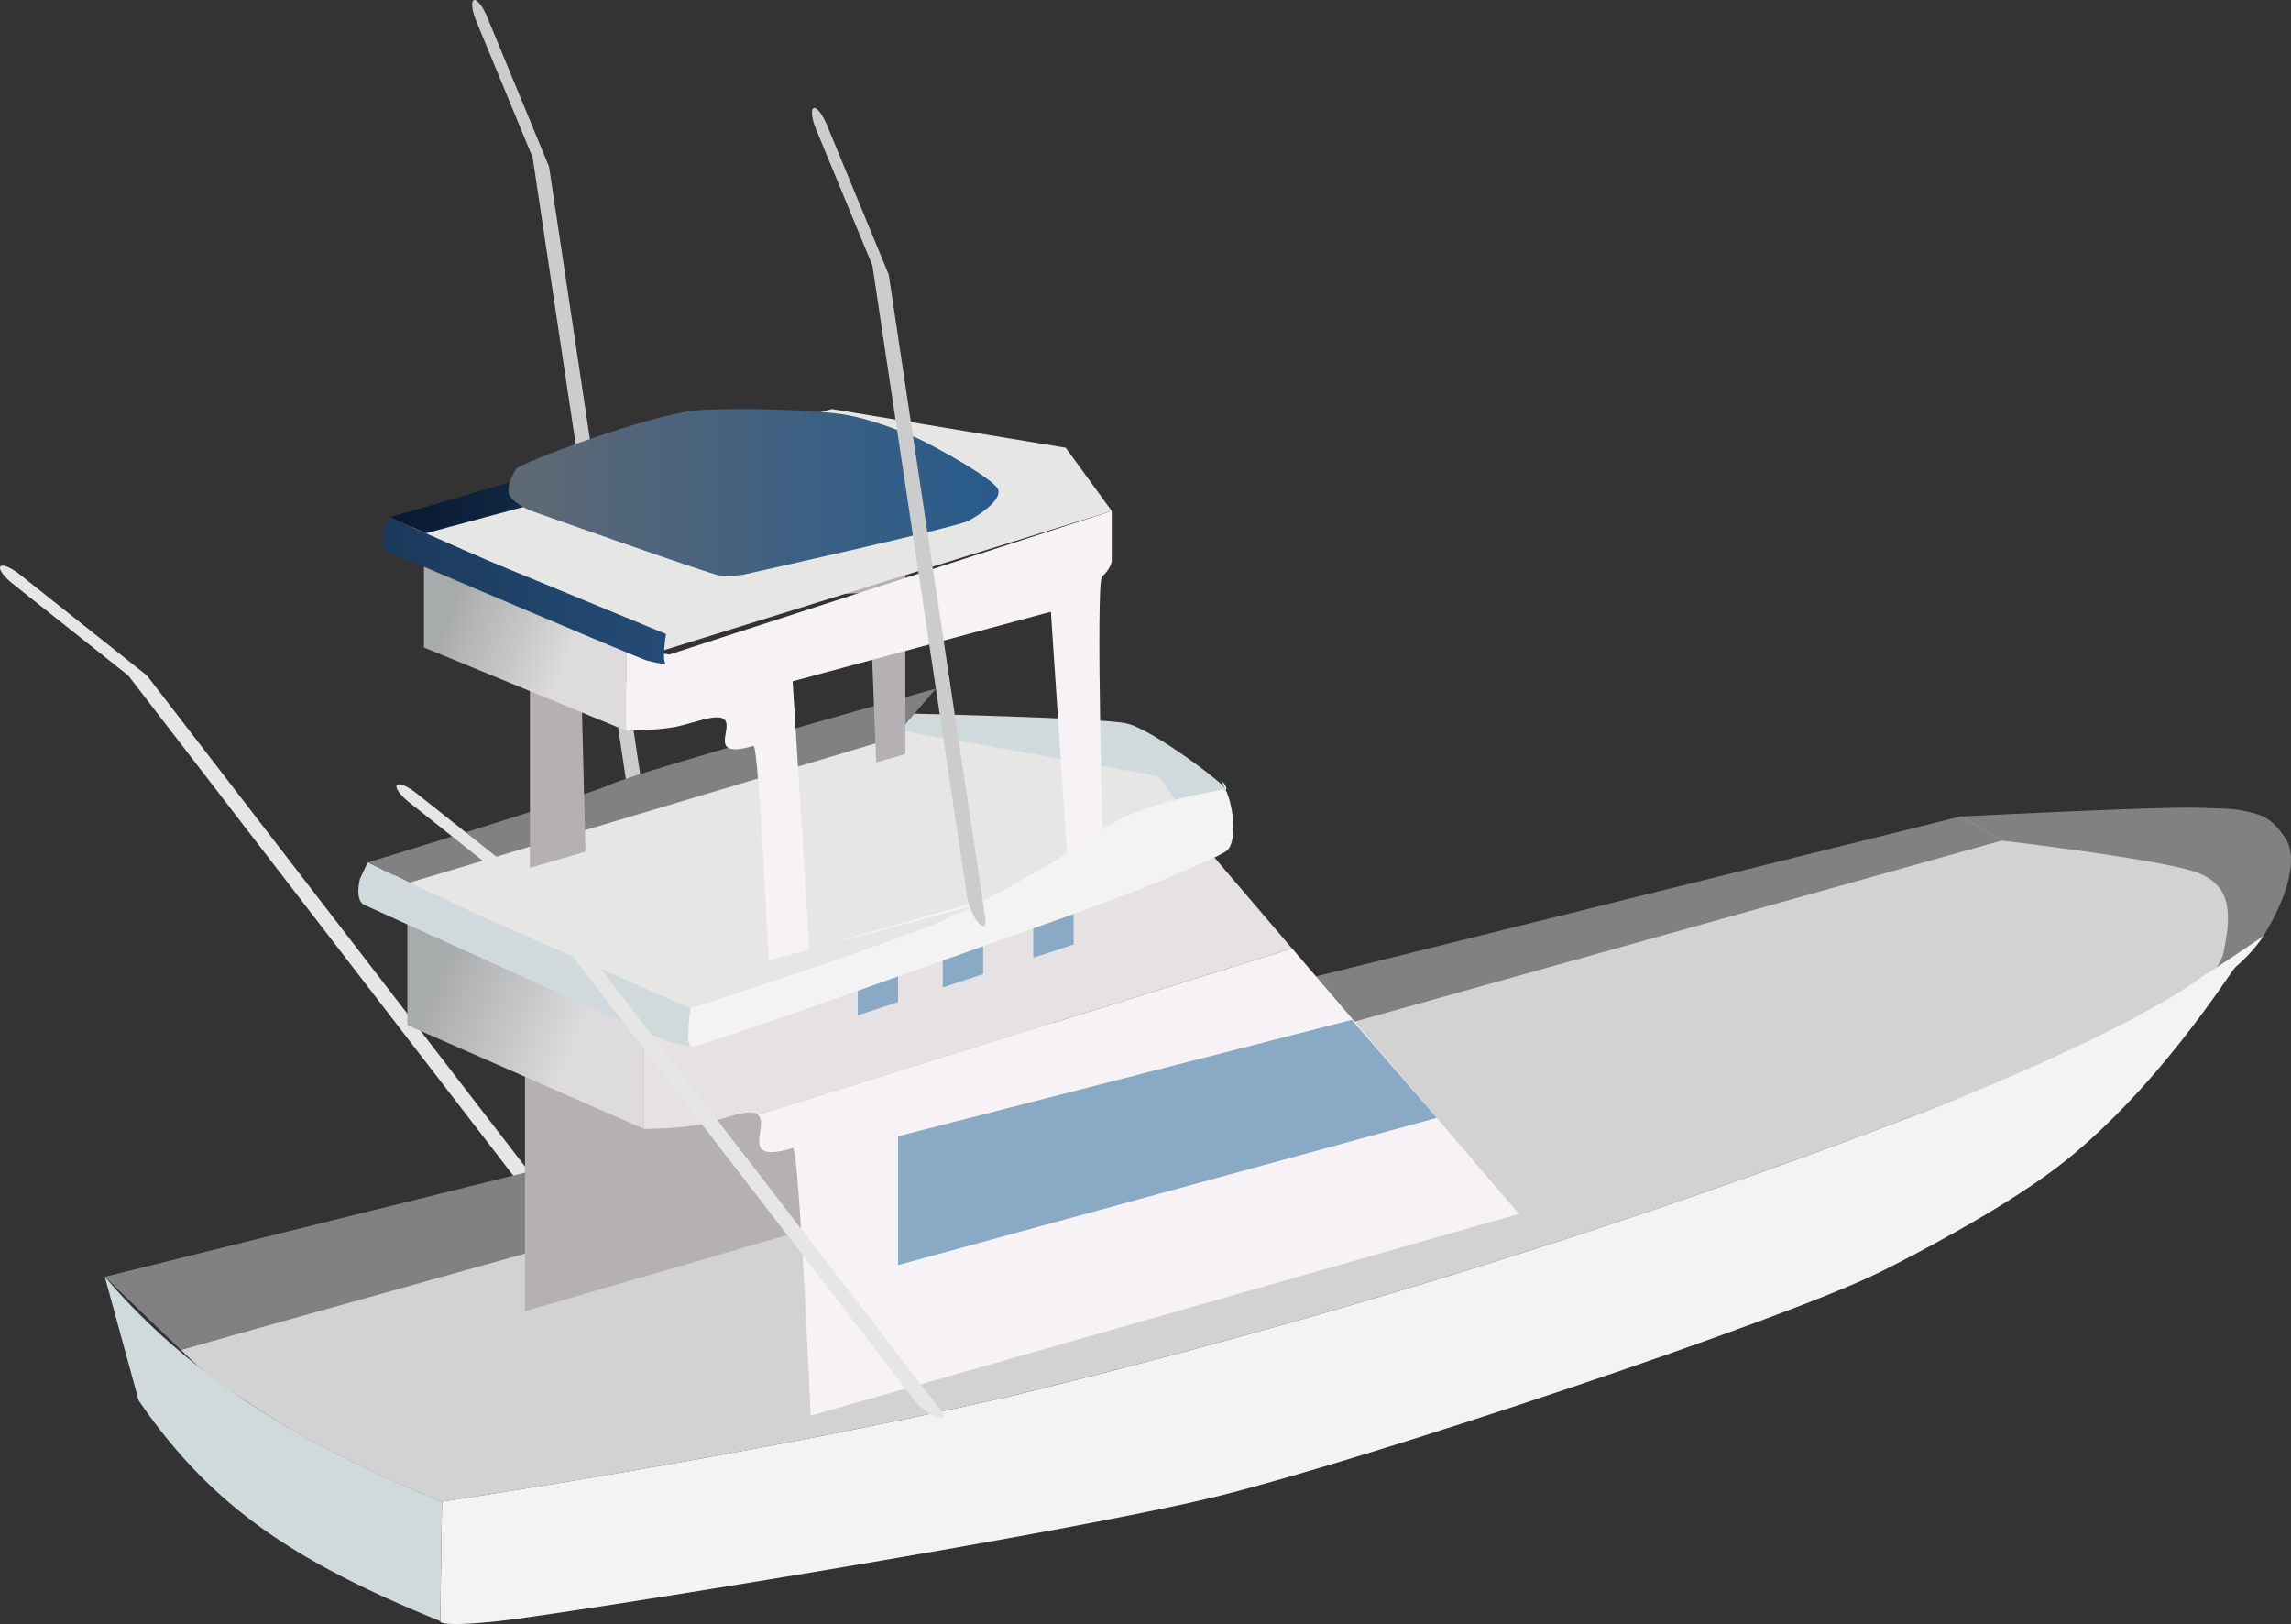 
        <svg xmlns:rdf="http://www.w3.org/1999/02/22-rdf-syntax-ns#" xmlns="http://www.w3.org/2000/svg" xmlns:cc="https://creativecommons.org/ns" xmlns:xlink="http://www.w3.org/1999/xlink" xmlns:dc="https://www.dublincore.org/specifications/dublin-core/dcmi-terms/" x="0px" y="0px" width="500" height="354.4" viewBox="0 0 500 354.4" xml:space="preserve">
            <rect x="0" y="0" width="500" height="354.4" fill="#333333" stroke="none"/>
            <title>Fishing boat</title>
            <desc xmlns:ian_image_library="https://ian.umces.edu/media-library/">
                <ian_image_library:title>Fishing boat</ian_image_library:title>
                <ian_image_library:descr><p>Illustration of a fishing boat.</p></ian_image_library:descr>
                <ian_image_library:scene>
                    <ian_image_library:contains>fishing, boat, recreation, water, powerboat, motorboat, transportation, travel, tourism, engine,</ian_image_library:contains>
                    <ian_image_library:when>2019-11-12</ian_image_library:when>
                </ian_image_library:scene>
            </desc>
            
               <g> <g> <path fill="#CCCCCC" d="M137.73,174.97c-0.38-0.92-0.68-1.9-0.8-2.72L116.25,34.37L103.91,4.54c-0.92-2.23-1.14-4.24-0.49-4.51 c0.65-0.27,1.91,1.31,2.84,3.54l13.56,32.79l21.06,140.36c0.29,1.88-0.37,2.39-1.47,1.14C138.81,177.18,138.2,176.1,137.73,174.97 z"></path> </g> <g> <path fill="#E6E6E5" d="M115.06,259.87c-0.78-0.62-1.51-1.33-2.02-1.99L27.99,147.41L2.71,127.33c-1.89-1.5-3.06-3.16-2.62-3.71 c0.44-0.55,2.31,0.21,4.2,1.72l27.78,22.07l86.59,112.45c1.16,1.5,0.84,2.27-0.73,1.71C117.08,261.28,116.02,260.63,115.06,259.87 z"></path> </g> <path fill="#D2D2D2" d="M96.47,327.68c0,0-21.6-8.09-39.84-20c-10.51-6.87-10.92-7.04-17.17-13.1l0,0l281.35-81.25l107.09-35.16 c0,0,41.17,8.25,50.83,10.73c11.7,3.01,8.13,11.69,7.55,18.88c-0.79,9.96-40.83,25.14-67.14,35.14 c-26.32,10-97.19,37.14-199.14,61.9C161.26,318.16,96.47,327.68,96.47,327.68"></path> <path fill="#818181" d="M22.88,278.64c0,0,11.98,11.49,16.58,15.94l397.45-111.15l-9.01-5.26L22.88,278.64z"></path> <path fill="#818181" d="M493.46,205.02c4.72-7.14,8.6-17.04,5.32-22.08c-1.71-2.61-3.62-4.52-6.06-5.24 c-4.76-1.39-6.02-1.16-12.84-1.43c-8.11-0.32-51.98,1.91-51.98,1.91l9.01,5.26c0,0,32.17,3.78,41.62,6.64 c9.45,2.86,8.11,10.62,6.76,17.76c-0.27,1.41-1.53,3.5-2.78,5.14c2.49-0.63,2.94-1.13,5.34-1.91 C490.7,208.42,492.72,206.11,493.46,205.02z"></path> <g> <polygon fill="#B4B0B3" points="229.91,252.62 114.57,286.14 114.57,214.86 229.91,204.64 "></polygon> <path fill="#E6E1E2" d="M264.55,186.55l-113.03,39.09l-11.01-2.07v22.79c0,0,7.1,0,12.31-0.96c0.97-0.18,3.36-0.85,6.74-1.87 c3.42-1.03,5.03-0.88,5.84-0.22l116.58-36.33L264.55,186.55z"></path> <g> <linearGradient id="ian_symbols_4b5c3bd517e5d0449d1f85ef917ae05e" gradientUnits="userSpaceOnUse" x1="-773.024" y1="187.495" x2="-773.024" y2="187.509" gradientTransform="matrix(1 0 0 1 1007.937 0)"> <stop offset="0" style="stop-color:#FFFFFF"></stop> <stop offset="1" style="stop-color:#EFF8FD"></stop> </linearGradient> <polygon opacity="0.81" fill="url(#ian_symbols_4b5c3bd517e5d0449d1f85ef917ae05e)" points="234.91,187.51 234.91,187.51 234.92,187.49 "></polygon> <path fill="#D0D9DB" d="M245.72,157.83c5.71,1.17,22.49,13.91,21.74,14.46c-13.59,9.85-12.52-2.08-18.95,2.81 c0,0-3.8-2.68-7.68-3.46c-3.88-0.78-45.3-9.54-45.3-9.54l2.05-6.41C197.58,155.68,240.01,156.65,245.72,157.83z"></path> <polygon fill="#E6E6E5" points="149.19,224.78 262.87,183.31 252.8,169.34 193.05,158.8 83.26,191.79 "></polygon> <linearGradient id="ian_symbols_28522c9881fdb1643d60971dd8a29317" gradientUnits="userSpaceOnUse" x1="-913.108" y1="215.273" x2="-870.14" y2="232.873" gradientTransform="matrix(1 0 0 1 1007.937 0)"> <stop offset="0" style="stop-color:#A8ABAC"></stop> <stop offset="0.715" style="stop-color:#DDDBDD"></stop> </linearGradient> <polygon fill="url(#ian_symbols_28522c9881fdb1643d60971dd8a29317)" points="140.51,246.35 140.51,223.56 88.91,200.48 88.91,223.71 "></polygon> <path fill="#818181" d="M80.25,188.21c0,0,3.85,1.87,9.15,4.4l105.66-31.58l9.19-10.76c0,0-64.01,17.81-70.97,20.89 C126.32,174.24,80.25,188.21,80.25,188.21z"></path> <polygon fill="#89A9C5" points="196,211.51 187.2,215.03 187.2,221.57 196,218.68 "></polygon> <polygon fill="#89A9C5" points="214.56,204.8 205.76,208.33 205.76,215.48 214.56,212.59 "></polygon> <polygon fill="#89A9C5" points="234.31,198.43 225.5,201.95 225.5,209.01 234.31,206.12 "></polygon> <g> <path fill="#F6F2F5" d="M281.99,206.97l-116.58,36.33c2.72,2.21-4.54,10.94,7.66,7.21c1.28-0.39,3.85,58.42,3.85,58.42 l154.56-44.02L281.99,206.97z"></path> </g> <polygon fill="#89A9C5" points="295.02,222.56 196,247.96 196,276.08 313.57,243.94 "></polygon> <path fill="#D0D9DB" d="M150.91,228.39c-1.47-0.26-0.19-8.35-0.19-8.35s-28.86-12.65-40.69-17.87 c-11.84-5.22-29.79-13.96-29.79-13.96l-1.66,3.52c0,0-1.29,4.7,0.93,5.74c2.22,1.04,64,29.1,66.22,29.75 C147.97,227.87,150.91,228.39,150.91,228.39z"></path> </g> </g> <g> <g> <polygon fill="#B4B0B3" points="197.59,121.96 115.65,126.15 115.65,189.39 127.78,185.86 126.45,132.1 189.78,129.34 191.23,166.39 197.59,164.54 "></polygon> </g> <g> <linearGradient id="ian_symbols_383ba167af99c654c5b4d09eb4b8c59d" gradientUnits="userSpaceOnUse" x1="-790.635" y1="112.27" x2="-790.635" y2="112.281" gradientTransform="matrix(1 0 0 1 1007.937 0)"> <stop offset="0" style="stop-color:#FFFFFF"></stop> <stop offset="1" style="stop-color:#EFF8FD"></stop> </linearGradient> <polygon opacity="0.81" fill="url(#ian_symbols_383ba167af99c654c5b4d09eb4b8c59d)" points="217.3,112.28 217.3,112.28 217.31,112.27 "></polygon> <polygon fill="#E6E6E5" points="144.05,142.15 242.63,111.51 232.59,97.71 181.53,89.27 87.71,115.71 "></polygon> <linearGradient id="ian_symbols_17862f07e61a0264a99ec50c52e73ebe" gradientUnits="userSpaceOnUse" x1="-910.061" y1="134.218" x2="-873.951" y2="149.009" gradientTransform="matrix(1 0 0 1 1007.937 0)"> <stop offset="0" style="stop-color:#A8ABAC"></stop> <stop offset="0.715" style="stop-color:#DDDBDD"></stop> </linearGradient> <polygon fill="url(#ian_symbols_17862f07e61a0264a99ec50c52e73ebe)" points="136.63,159.44 136.63,141.18 92.53,122.68 92.53,141.3 "></polygon> <linearGradient id="ian_symbols_c5147d828c3b0694bd031b6466c801a6" gradientUnits="userSpaceOnUse" x1="-860.356" y1="104.432" x2="-922.8" y2="104.432" gradientTransform="matrix(1 0 0 1 1007.937 0)"> <stop offset="0" style="stop-color:#1B395B"></stop> <stop offset="0.982" style="stop-color:#091931"></stop> </linearGradient> <path fill="url(#ian_symbols_c5147d828c3b0694bd031b6466c801a6)" d="M85.14,112.84c0,0,3.29,1.5,7.82,3.53 l54.62-14.72V92.5c0,0-11.18,4.21-17.12,6.68C124.5,101.65,85.14,112.84,85.14,112.84z"></path> <polygon fill="#89A9C5" points="184.05,131.52 176.53,134.34 176.53,139.58 184.05,137.27 "></polygon> <polygon fill="#89A9C5" points="199.91,126.14 192.39,128.97 192.39,134.7 199.91,132.39 "></polygon> <polygon fill="#89A9C5" points="216.78,121.03 209.26,123.85 209.26,129.51 216.78,127.2 "></polygon> <path fill="#F6F2F5" d="M242.63,122.54v-11.03l-96.58,31.33l-9.41-1.66v18.26c0,0,6.07,0,10.52-0.77 c0.83-0.14,2.87-0.68,5.76-1.5c12.69-3.59-2.01,9.49,11.53,5.6c1.1-0.32,3.3,46.83,3.3,46.83s7-1.87,8.91-2.38l-3.67-58.55 l56.36-15.17l3.84,57.61l-56.52,16.1c13.76-3.68,64.16-17.14,64.16-17.14s-1.79-63-0.31-64.26 C242.35,124.26,242.63,122.54,242.63,122.54z"></path> <path fill="#F3F3F3" d="M267.46,172.29C265.61,168.63,268.39,172.29,267.46,172.29c-0.92,0-19.06,3-26.63,8.61 c-7.59,5.61-23.5,14.74-34.41,19.7c-10.91,4.96-55.69,19.44-55.69,19.44s-1.29,8.09,0.19,8.35c1.83,0.32,55.14-18.92,77.33-26.75 c22.19-7.83,36.99-14.22,39.4-15.92C270.05,184.03,269.31,175.94,267.46,172.29z"></path> <path fill="#89A9C5" d="M180.22,206.97l0.02-0.01C180.23,206.96,180.22,206.96,180.22,206.97L180.22,206.97z"></path> <linearGradient id="ian_symbols_c02d806d76918c9409e11355f6bafa8c" gradientUnits="userSpaceOnUse" x1="-924.537" y1="128.946" x2="-862.415" y2="128.946" gradientTransform="matrix(1 0 0 1 1007.937 0)"> <stop offset="0" style="stop-color:#1B395B"></stop> <stop offset="0.982" style="stop-color:#244B75"></stop> </linearGradient> <path fill="url(#ian_symbols_c02d806d76918c9409e11355f6bafa8c)" d="M145.52,145.05c-1.26-0.21-0.16-6.7-0.16-6.7 s-24.66-10.14-34.77-14.32c-10.12-4.18-25.46-11.19-25.46-11.19l-1.42,2.82c0,0-1.1,3.76,0.8,4.6 c1.9,0.84,54.69,23.32,56.59,23.85C143,144.63,145.52,145.05,145.52,145.05z"></path> </g> </g> <path fill="#F3F3F3" d="M480.5,213.19c-11.3,8.57-40.24,21.72-61.37,29.74c-26.32,10-97.19,37.14-199.14,61.9 c-58.74,13.33-123.52,22.85-123.52,22.85l-0.38,26.09c0,0-0.85,1.43,12.66,0c13.51-1.43,125.16-19.29,157.56-27.39 c32.41-8.09,122.45-38.09,144.04-48.8c6.51-3.22,25.76-13.21,37.96-22.37c22.09-16.58,38.67-43.43,39.54-44.14 c3.84-3.21,6.11-6.78,6.11-6.78S483.56,211.38,480.5,213.19z"></path> <path fill="#D0D9DB" d="M22.88,278.64l7.38,26.99c15.43,22.47,32.94,34.77,65.83,48.14l0.38-26.09 C58.86,312.66,37.73,295.97,22.88,278.64z"></path> <line fill="#F6F2F5" x1="165.51" y1="243.26" x2="280.8" y2="209.6"></line> <g> <linearGradient id="ian_symbols_eeb9d842d8e2532469297bc048969af6" gradientUnits="userSpaceOnUse" x1="-896.972" y1="107.483" x2="-790" y2="107.483" gradientTransform="matrix(1 0 0 1 1007.937 0)"> <stop offset="0" style="stop-color:#5F6974"></stop> <stop offset="1" style="stop-color:#275A8C"></stop> </linearGradient> <path fill="url(#ian_symbols_eeb9d842d8e2532469297bc048969af6)" d="M162.41,125.37c0,0-2.99,0.58-5.44,0.19 c-2.46-0.38-41.35-14.19-41.35-14.19s-4.34-1.92-4.62-3.84c-0.27-1.92,0.82-3.83,1.63-5.18c0.83-1.34,30.2-12.28,39.99-12.85 c9.79-0.58,25.55,0,31.55,0.96c5.98,0.96,13.06,3.84,16.05,5.18c2.99,1.34,17.14,9.02,17.67,11.32c0.55,2.3-4.07,5.37-6.53,6.71 C208.92,115.01,162.41,125.37,162.41,125.37z"></path> </g> <g> <path fill="#E6E6E5" d="M201.6,307.57c-0.78-0.62-1.51-1.33-2.02-1.99l-85.06-110.46l-25.28-20.08c-1.89-1.5-3.06-3.16-2.62-3.71 c0.44-0.55,2.31,0.21,4.2,1.72l27.78,22.07l86.59,112.45c1.16,1.5,0.84,2.27-0.73,1.71C203.62,308.98,202.56,308.33,201.6,307.57z "></path> </g> <g> <path fill="#CCCCCC" d="M211.89,198.54c-0.38-0.92-0.68-1.9-0.8-2.72L190.4,57.94l-12.34-29.83c-0.92-2.23-1.14-4.24-0.49-4.51 c0.65-0.27,1.91,1.31,2.84,3.54l13.56,32.79l21.06,140.36c0.29,1.88-0.37,2.39-1.47,1.14 C212.97,200.75,212.36,199.67,211.89,198.54z"></path> </g> </g> </svg> 